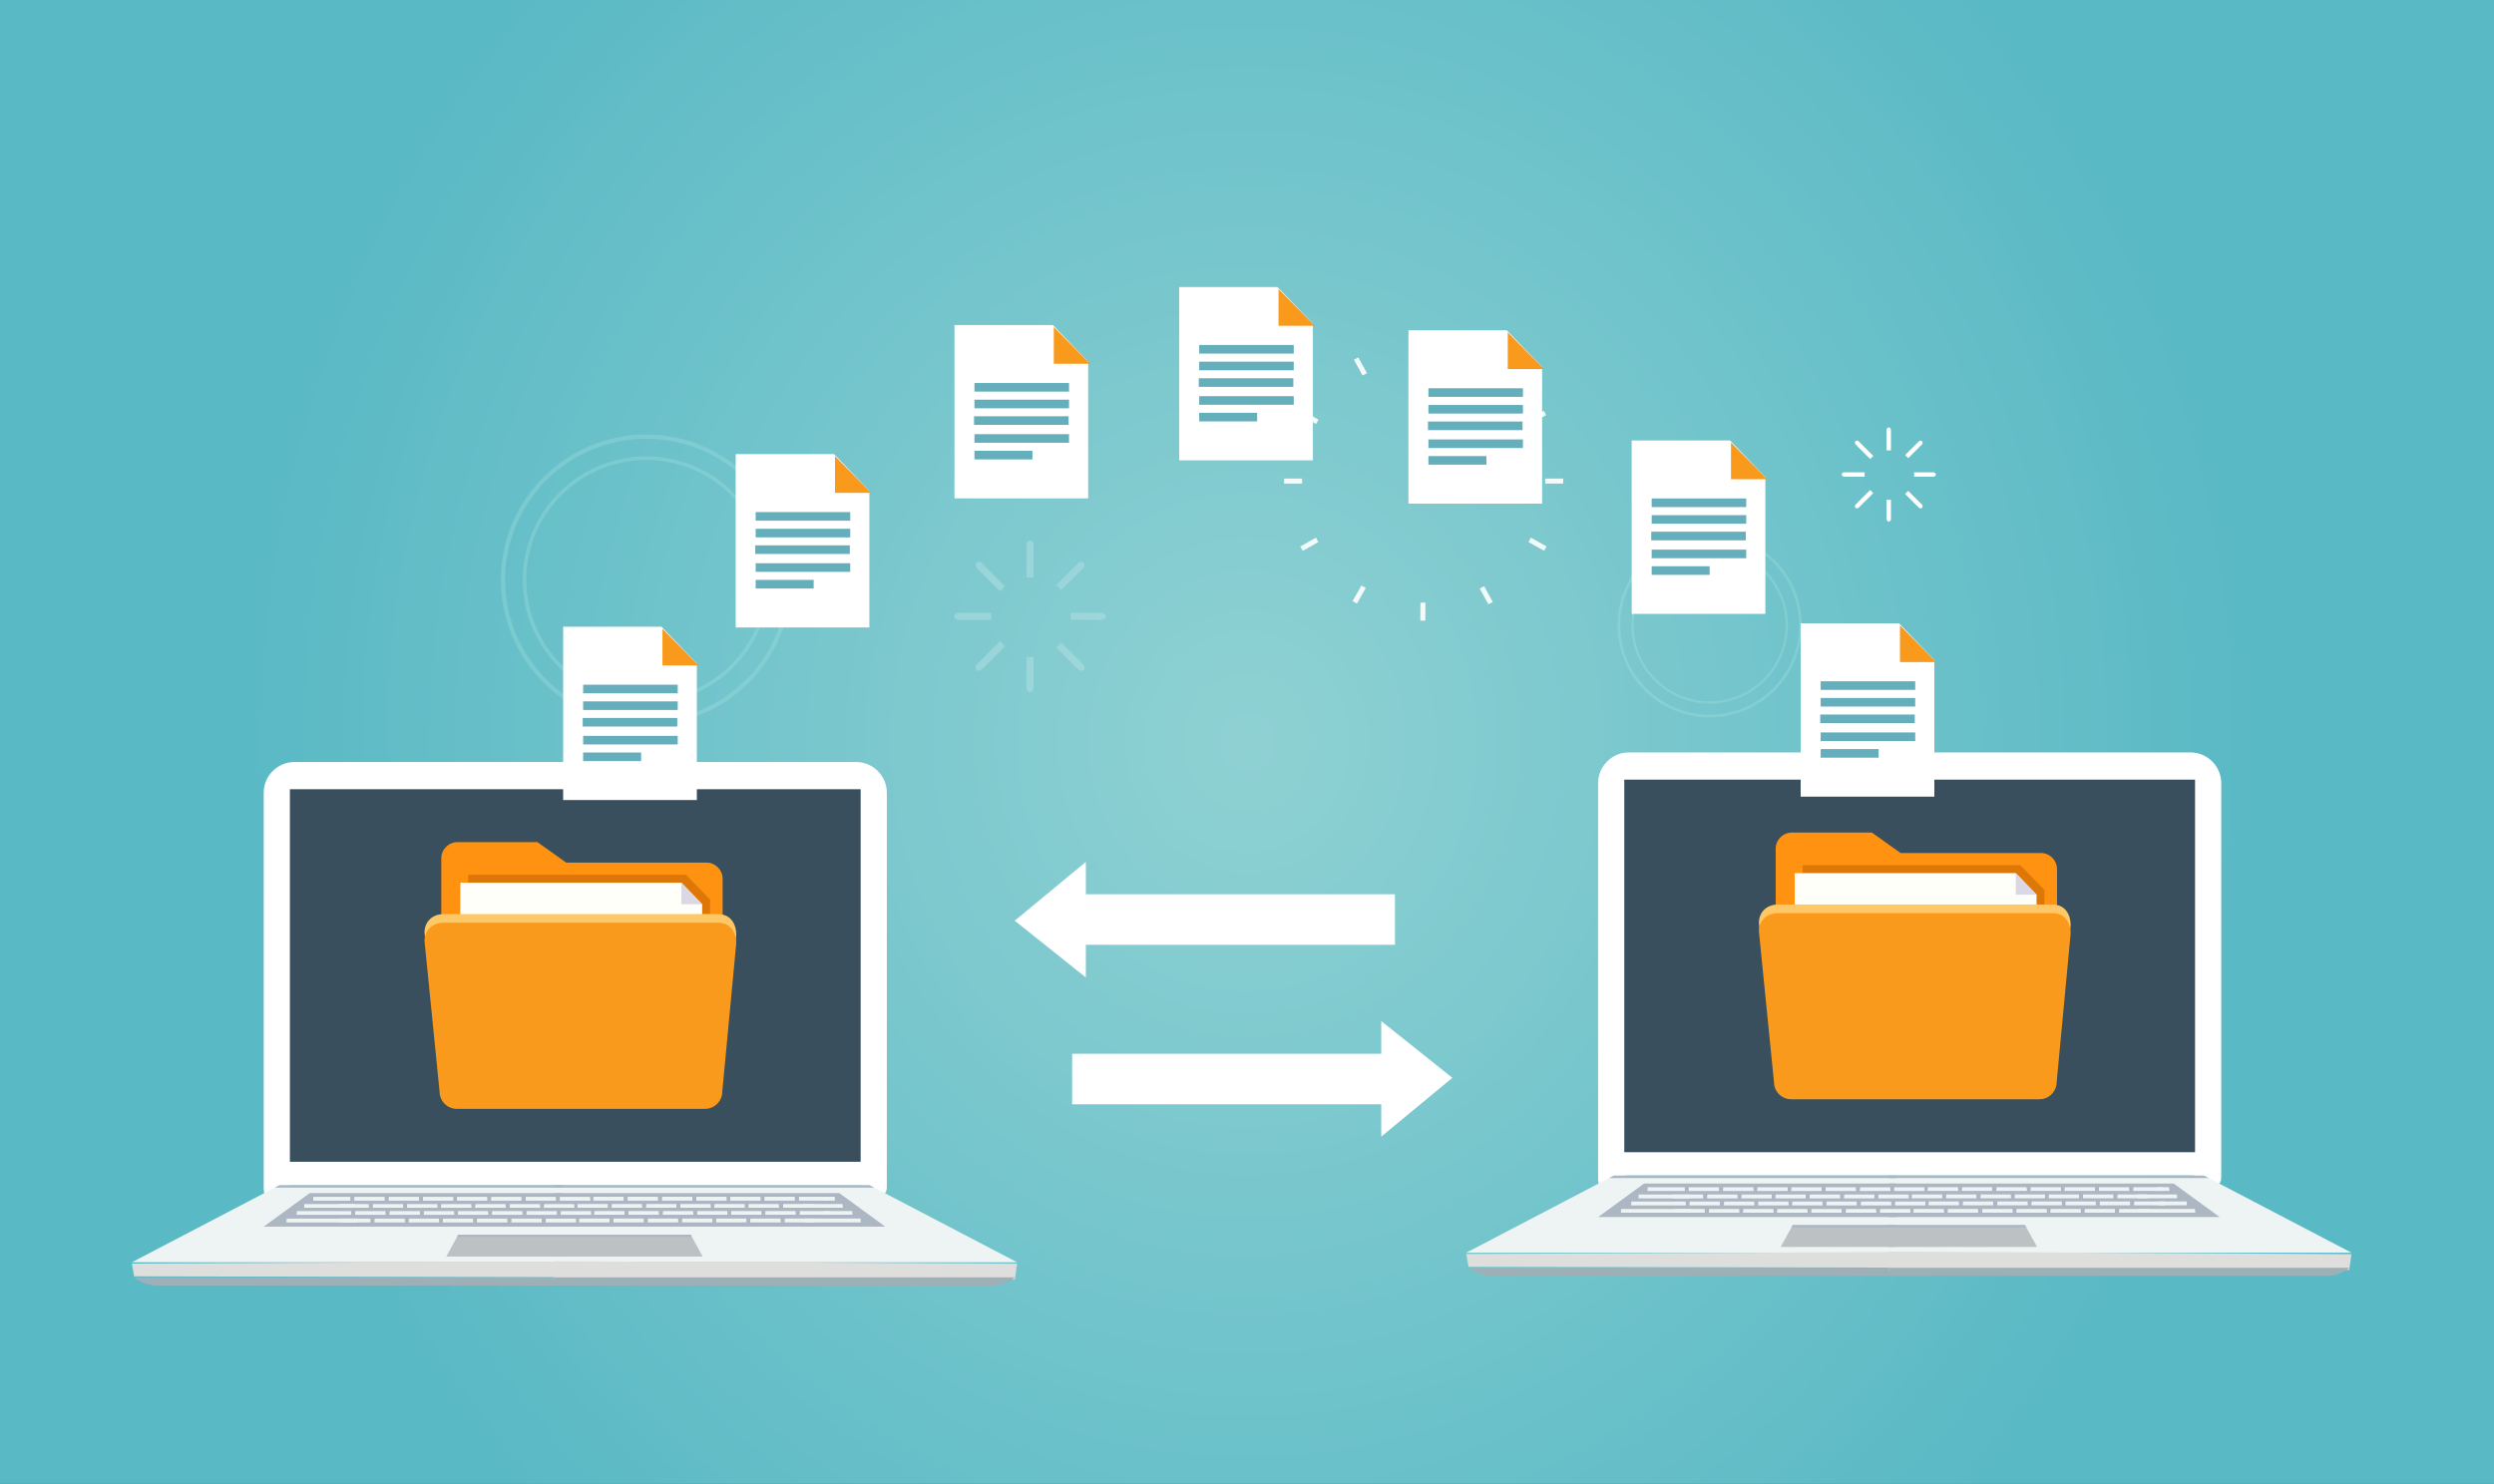 <?xml version="1.0" encoding="utf-8"?>
<!-- Generator: Adobe Illustrator 28.0.0, SVG Export Plug-In . SVG Version: 6.00 Build 0)  -->
<svg version="1.1" id="Calque_1" xmlns="http://www.w3.org/2000/svg" xmlns:xlink="http://www.w3.org/1999/xlink" x="0px" y="0px"
	 width="400px" height="238px" viewBox="0 0 400 238" style="enable-background:new 0 0 400 238;" xml:space="preserve">
<rect x="0" y="0" width="400" height="238" fill="#333333" stroke="none"/>
<radialGradient id="SVGID_1_" cx="200" cy="127.118" r="161.433" gradientTransform="matrix(1 0 0 1.081 0 -18.399)" gradientUnits="userSpaceOnUse">
	<stop  offset="0" style="stop-color:#8FD1D3"/>
	<stop  offset="1" style="stop-color:#59B9C5"/>
</radialGradient>
<rect style="fill:url(#SVGID_1_);" width="400" height="238"/>
<g style="opacity:0.3;">
	<path id="XMLID_2453_" style="fill:#A8E5E2;" d="M103.649,116.35c-12.858,0-23.318-10.46-23.318-23.318
		c0-12.857,10.46-23.318,23.318-23.318s23.318,10.46,23.318,23.318C126.966,105.89,116.506,116.35,103.649,116.35z M103.649,70.395
		c-12.482,0-22.637,10.155-22.637,22.637c0,12.482,10.155,22.637,22.637,22.637c12.482,0,22.637-10.155,22.637-22.637
		C126.286,80.55,116.131,70.395,103.649,70.395z"/>
	<path id="XMLID_2450_" style="fill:#A8E5E2;" d="M103.649,112.844c-10.924,0-19.812-8.887-19.812-19.812
		c0-10.924,8.887-19.812,19.812-19.812c10.924,0,19.812,8.887,19.812,19.812C123.46,103.956,114.573,112.844,103.649,112.844z
		 M103.649,73.799c-10.605,0-19.233,8.628-19.233,19.233c0,10.605,8.628,19.234,19.233,19.234s19.233-8.628,19.233-19.234
		C122.882,82.427,114.254,73.799,103.649,73.799z"/>
</g>
<g style="opacity:0.3;">
	<path id="XMLID_00000170966137163253623380000005541478051014222760_" style="fill:#A8E5E2;" d="M274.203,115.092
		c-8.147,0-14.776-6.628-14.776-14.776c0-8.147,6.628-14.776,14.776-14.776s14.776,6.628,14.776,14.776
		C288.979,108.464,282.351,115.092,274.203,115.092z M274.203,85.972c-7.91,0-14.345,6.435-14.345,14.345
		c0,7.91,6.435,14.345,14.345,14.345s14.345-6.435,14.345-14.345C288.548,92.407,282.113,85.972,274.203,85.972z"/>
	<path id="XMLID_00000126298099685095489580000009442232344109393080_" style="fill:#A8E5E2;" d="M274.203,112.871
		c-6.922,0-12.554-5.632-12.554-12.554c0-6.922,5.632-12.554,12.554-12.554s12.554,5.632,12.554,12.554
		C286.757,107.239,281.126,112.871,274.203,112.871z M274.203,88.129c-6.72,0-12.188,5.467-12.188,12.188
		c0,6.72,5.467,12.188,12.188,12.188c6.72,0,12.188-5.467,12.188-12.188C286.391,93.596,280.924,88.129,274.203,88.129z"/>
</g>
<g>
	<path id="XMLID_1247_" style="fill:#FFFFFF;" d="M137.307,190.102H47.222c-2.71,0-4.927,3.254-4.927,0.545v-63.471
		c0-2.71,2.217-4.927,4.927-4.927h90.086c2.71,0,4.927,2.217,4.927,4.927v63.167C142.234,193.052,140.017,190.102,137.307,190.102z"
		/>
	<rect id="XMLID_1246_" x="46.494" y="126.617" style="fill:#394F5D;" width="91.541" height="59.77"/>
	<polygon id="XMLID_1245_" style="fill:#EDF4F3;" points="95.365,190.131 44.826,190.131 21.156,202.505 95.365,202.505 	"/>
	<polygon id="XMLID_1244_" style="fill:#ACB7C3;" points="95.365,196.794 42.295,196.794 49.659,191.417 95.365,191.417 	"/>
	<polygon id="XMLID_1243_" style="fill:#ACB7C3;" points="44.044,190.541 95.365,190.541 95.365,190.131 44.826,190.131 	"/>
	<polygon id="XMLID_1242_" style="fill:#BCC1C4;" points="95.365,201.587 71.577,201.587 73.506,198.08 95.365,198.08 	"/>
	<polygon id="XMLID_1241_" style="fill:#ACB7C3;" points="73.313,198.431 95.365,198.431 95.365,198.08 73.506,198.08 	"/>
	<polygon id="XMLID_1240_" style="fill:#DEDEDC;" points="95.365,204.911 21.506,204.769 21.156,202.715 95.365,202.383 	"/>
	<path id="XMLID_1239_" style="fill:#9DB0B7;" d="M95.365,206.237c0,0-67.879,0-70.176,0s-3.682-1.304-3.682-1.304h73.859V206.237z"
		/>
	<polygon id="XMLID_1238_" style="fill:#EDF4F3;" points="90.141,190.131 139.452,190.131 163.123,202.505 90.141,202.505 	"/>
	<polygon id="XMLID_1237_" style="fill:#ACB7C3;" points="88.913,196.794 141.983,196.794 134.619,191.417 88.913,191.417 	"/>
	<polygon id="XMLID_1236_" style="fill:#ACB7C3;" points="140.234,190.541 88.913,190.541 88.913,190.131 139.452,190.131 	"/>
	<polygon id="XMLID_1235_" style="fill:#BCC1C4;" points="88.913,201.587 112.701,201.587 110.772,198.08 88.913,198.08 	"/>
	<polygon id="XMLID_1234_" style="fill:#ACB7C3;" points="110.965,198.431 88.913,198.431 88.913,198.08 110.772,198.08 	"/>
	<polygon id="XMLID_1233_" style="fill:#DEDEDC;" points="88.913,205.444 162.772,205.269 163.123,202.745 88.913,202.337 	"/>
	<path id="XMLID_1232_" style="fill:#9DB0B7;" d="M88.913,206.237c0,0,67.879,0,70.176,0c2.298,0,3.682-1.304,3.682-1.304H88.913
		V206.237z"/>
	<g id="XMLID_1179_">
		<g id="XMLID_1219_">
			<g id="XMLID_1229_">
				<rect id="XMLID_1231_" x="48.8" y="193.174" style="fill:#EDF4F3;" width="8.177" height="0.573"/>
				<rect id="XMLID_1230_" x="48.8" y="193.471" style="fill:#EDF4F3;" width="8.177" height="0.296"/>
			</g>
			<g id="XMLID_1226_">
				<rect id="XMLID_1228_" x="54.289" y="193.174" style="fill:#EDF4F3;" width="4.836" height="0.573"/>
				<rect id="XMLID_1227_" x="54.289" y="193.471" style="fill:#EDF4F3;" width="4.836" height="0.296"/>
			</g>
			<g id="XMLID_1223_">
				<rect id="XMLID_1225_" x="59.815" y="193.174" style="fill:#EDF4F3;" width="4.836" height="0.573"/>
				<rect id="XMLID_1224_" x="59.815" y="193.471" style="fill:#EDF4F3;" width="4.836" height="0.296"/>
			</g>
			<g id="XMLID_1220_">
				<rect id="XMLID_1222_" x="65.303" y="193.174" style="fill:#EDF4F3;" width="4.836" height="0.573"/>
				<rect id="XMLID_1221_" x="65.303" y="193.471" style="fill:#EDF4F3;" width="4.836" height="0.296"/>
			</g>
		</g>
		<g id="XMLID_1206_">
			<g id="XMLID_1216_">
				<rect id="XMLID_1218_" x="70.754" y="193.174" style="fill:#EDF4F3;" width="4.836" height="0.573"/>
				<rect id="XMLID_1217_" x="70.754" y="193.471" style="fill:#EDF4F3;" width="4.836" height="0.296"/>
			</g>
			<g id="XMLID_1213_">
				<rect id="XMLID_1215_" x="76.242" y="193.174" style="fill:#EDF4F3;" width="4.836" height="0.573"/>
				<rect id="XMLID_1214_" x="76.242" y="193.471" style="fill:#EDF4F3;" width="4.836" height="0.296"/>
			</g>
			<g id="XMLID_1210_">
				<rect id="XMLID_1212_" x="81.768" y="193.174" style="fill:#EDF4F3;" width="4.836" height="0.573"/>
				<rect id="XMLID_1211_" x="81.768" y="193.471" style="fill:#EDF4F3;" width="4.836" height="0.296"/>
			</g>
			<g id="XMLID_1207_">
				<rect id="XMLID_1209_" x="87.257" y="193.174" style="fill:#EDF4F3;" width="4.836" height="0.573"/>
				<rect id="XMLID_1208_" x="87.257" y="193.471" style="fill:#EDF4F3;" width="4.836" height="0.296"/>
			</g>
		</g>
		<g id="XMLID_1193_">
			<g id="XMLID_1203_">
				<rect id="XMLID_1205_" x="92.634" y="193.164" style="fill:#EDF4F3;" width="4.836" height="0.573"/>
				<rect id="XMLID_1204_" x="92.634" y="193.461" style="fill:#EDF4F3;" width="4.836" height="0.296"/>
			</g>
			<g id="XMLID_1200_">
				<rect id="XMLID_1202_" x="98.122" y="193.164" style="fill:#EDF4F3;" width="4.836" height="0.573"/>
				<rect id="XMLID_1201_" x="98.122" y="193.461" style="fill:#EDF4F3;" width="4.836" height="0.296"/>
			</g>
			<g id="XMLID_1197_">
				<rect id="XMLID_1199_" x="103.649" y="193.164" style="fill:#EDF4F3;" width="4.836" height="0.573"/>
				<rect id="XMLID_1198_" x="103.649" y="193.461" style="fill:#EDF4F3;" width="4.836" height="0.296"/>
			</g>
			<g id="XMLID_1194_">
				<rect id="XMLID_1196_" x="109.137" y="193.164" style="fill:#EDF4F3;" width="4.836" height="0.573"/>
				<rect id="XMLID_1195_" x="109.137" y="193.461" style="fill:#EDF4F3;" width="4.836" height="0.296"/>
			</g>
		</g>
		<g id="XMLID_1180_">
			<g id="XMLID_1190_">
				<rect id="XMLID_1192_" x="114.587" y="193.164" style="fill:#EDF4F3;" width="4.836" height="0.573"/>
				<rect id="XMLID_1191_" x="114.587" y="193.461" style="fill:#EDF4F3;" width="4.836" height="0.296"/>
			</g>
			<g id="XMLID_1187_">
				<rect id="XMLID_1189_" x="120.076" y="193.164" style="fill:#EDF4F3;" width="4.836" height="0.573"/>
				<rect id="XMLID_1188_" x="120.076" y="193.461" style="fill:#EDF4F3;" width="4.836" height="0.296"/>
			</g>
			<g id="XMLID_1184_">
				<rect id="XMLID_1186_" x="125.602" y="193.164" style="fill:#EDF4F3;" width="4.836" height="0.573"/>
				<rect id="XMLID_1185_" x="125.602" y="193.461" style="fill:#EDF4F3;" width="4.836" height="0.296"/>
			</g>
			<g id="XMLID_1181_">
				<rect id="XMLID_1183_" x="128.832" y="193.164" style="fill:#EDF4F3;" width="6.305" height="0.573"/>
				<rect id="XMLID_1182_" x="128.832" y="193.461" style="fill:#EDF4F3;" width="6.305" height="0.296"/>
			</g>
		</g>
	</g>
	<g id="XMLID_473_">
		<g id="XMLID_1166_">
			<g id="XMLID_1176_">
				<rect id="XMLID_1178_" x="47.614" y="194.301" style="fill:#EDF4F3;" width="8.711" height="0.573"/>
				<rect id="XMLID_1177_" x="47.614" y="194.597" style="fill:#EDF4F3;" width="8.711" height="0.296"/>
			</g>
			<g id="XMLID_1173_">
				<rect id="XMLID_1175_" x="56.977" y="194.301" style="fill:#EDF4F3;" width="4.836" height="0.573"/>
				<rect id="XMLID_1174_" x="56.977" y="194.597" style="fill:#EDF4F3;" width="4.836" height="0.296"/>
			</g>
			<g id="XMLID_1170_">
				<rect id="XMLID_1172_" x="62.504" y="194.301" style="fill:#EDF4F3;" width="4.836" height="0.573"/>
				<rect id="XMLID_1171_" x="62.504" y="194.597" style="fill:#EDF4F3;" width="4.836" height="0.296"/>
			</g>
			<g id="XMLID_1167_">
				<rect id="XMLID_1169_" x="67.992" y="194.301" style="fill:#EDF4F3;" width="4.836" height="0.573"/>
				<rect id="XMLID_1168_" x="67.992" y="194.597" style="fill:#EDF4F3;" width="4.836" height="0.296"/>
			</g>
		</g>
		<g id="XMLID_1153_">
			<g id="XMLID_1163_">
				<rect id="XMLID_1165_" x="73.442" y="194.301" style="fill:#EDF4F3;" width="4.836" height="0.573"/>
				<rect id="XMLID_1164_" x="73.442" y="194.597" style="fill:#EDF4F3;" width="4.836" height="0.296"/>
			</g>
			<g id="XMLID_1160_">
				<rect id="XMLID_1162_" x="78.931" y="194.301" style="fill:#EDF4F3;" width="4.836" height="0.573"/>
				<rect id="XMLID_1161_" x="78.931" y="194.597" style="fill:#EDF4F3;" width="4.836" height="0.296"/>
			</g>
			<g id="XMLID_1157_">
				<rect id="XMLID_1159_" x="84.457" y="194.301" style="fill:#EDF4F3;" width="4.836" height="0.573"/>
				<rect id="XMLID_1158_" x="84.457" y="194.597" style="fill:#EDF4F3;" width="4.836" height="0.296"/>
			</g>
			<g id="XMLID_1154_">
				<rect id="XMLID_1156_" x="89.945" y="194.301" style="fill:#EDF4F3;" width="4.836" height="0.573"/>
				<rect id="XMLID_1155_" x="89.945" y="194.597" style="fill:#EDF4F3;" width="4.836" height="0.296"/>
			</g>
		</g>
		<g id="XMLID_487_">
			<g id="XMLID_157_">
				<rect id="XMLID_159_" x="95.323" y="194.291" style="fill:#EDF4F3;" width="4.836" height="0.573"/>
				<rect id="XMLID_158_" x="95.323" y="194.587" style="fill:#EDF4F3;" width="4.836" height="0.296"/>
			</g>
			<g id="XMLID_498_">
				<rect id="XMLID_156_" x="100.811" y="194.291" style="fill:#EDF4F3;" width="4.836" height="0.573"/>
				<rect id="XMLID_501_" x="100.811" y="194.587" style="fill:#EDF4F3;" width="4.836" height="0.296"/>
			</g>
			<g id="XMLID_491_">
				<rect id="XMLID_495_" x="106.337" y="194.291" style="fill:#EDF4F3;" width="4.836" height="0.573"/>
				<rect id="XMLID_492_" x="106.337" y="194.587" style="fill:#EDF4F3;" width="4.836" height="0.296"/>
			</g>
			<g id="XMLID_488_">
				<rect id="XMLID_490_" x="111.826" y="194.291" style="fill:#EDF4F3;" width="4.836" height="0.573"/>
				<rect id="XMLID_489_" x="111.826" y="194.587" style="fill:#EDF4F3;" width="4.836" height="0.296"/>
			</g>
		</g>
		<g id="XMLID_474_">
			<g id="XMLID_484_">
				<rect id="XMLID_486_" x="117.276" y="194.291" style="fill:#EDF4F3;" width="4.836" height="0.573"/>
				<rect id="XMLID_485_" x="117.276" y="194.587" style="fill:#EDF4F3;" width="4.836" height="0.296"/>
			</g>
			<g id="XMLID_481_">
				<rect id="XMLID_483_" x="122.764" y="194.291" style="fill:#EDF4F3;" width="4.836" height="0.573"/>
				<rect id="XMLID_482_" x="122.764" y="194.587" style="fill:#EDF4F3;" width="4.836" height="0.296"/>
			</g>
			<g id="XMLID_478_">
				<rect id="XMLID_480_" x="128.291" y="194.291" style="fill:#EDF4F3;" width="4.836" height="0.573"/>
				<rect id="XMLID_479_" x="128.291" y="194.587" style="fill:#EDF4F3;" width="4.836" height="0.296"/>
			</g>
			<g id="XMLID_475_">
				<rect id="XMLID_477_" x="132.128" y="194.291" style="fill:#EDF4F3;" width="4.558" height="0.573"/>
				<rect id="XMLID_476_" x="132.128" y="194.587" style="fill:#EDF4F3;" width="4.558" height="0.296"/>
			</g>
		</g>
	</g>
	<g id="XMLID_381_">
		<g id="XMLID_458_">
			<g id="XMLID_470_">
				<rect id="XMLID_472_" x="45.975" y="195.501" style="fill:#EDF4F3;" width="11.274" height="0.573"/>
				<rect id="XMLID_471_" x="45.975" y="195.797" style="fill:#EDF4F3;" width="11.274" height="0.296"/>
			</g>
			<g id="XMLID_466_">
				<rect id="XMLID_469_" x="54.561" y="195.501" style="fill:#EDF4F3;" width="4.836" height="0.573"/>
				<rect id="XMLID_468_" x="54.561" y="195.797" style="fill:#EDF4F3;" width="4.836" height="0.296"/>
			</g>
			<g id="XMLID_462_">
				<rect id="XMLID_465_" x="60.087" y="195.501" style="fill:#EDF4F3;" width="4.836" height="0.573"/>
				<rect id="XMLID_463_" x="60.087" y="195.797" style="fill:#EDF4F3;" width="4.836" height="0.296"/>
			</g>
			<g id="XMLID_459_">
				<rect id="XMLID_461_" x="65.575" y="195.501" style="fill:#EDF4F3;" width="4.836" height="0.573"/>
				<rect id="XMLID_460_" x="65.575" y="195.797" style="fill:#EDF4F3;" width="4.836" height="0.296"/>
			</g>
		</g>
		<g id="XMLID_408_">
			<g id="XMLID_455_">
				<rect id="XMLID_457_" x="71.026" y="195.501" style="fill:#EDF4F3;" width="4.836" height="0.573"/>
				<rect id="XMLID_456_" x="71.026" y="195.797" style="fill:#EDF4F3;" width="4.836" height="0.296"/>
			</g>
			<g id="XMLID_154_">
				<rect id="XMLID_454_" x="76.514" y="195.501" style="fill:#EDF4F3;" width="4.836" height="0.573"/>
				<rect id="XMLID_155_" x="76.514" y="195.797" style="fill:#EDF4F3;" width="4.836" height="0.296"/>
			</g>
			<g id="XMLID_412_">
				<rect id="XMLID_153_" x="82.04" y="195.501" style="fill:#EDF4F3;" width="4.836" height="0.573"/>
				<rect id="XMLID_152_" x="82.04" y="195.797" style="fill:#EDF4F3;" width="4.836" height="0.296"/>
			</g>
			<g id="XMLID_151_">
				<rect id="XMLID_411_" x="87.529" y="195.501" style="fill:#EDF4F3;" width="4.836" height="0.573"/>
				<rect id="XMLID_410_" x="87.529" y="195.797" style="fill:#EDF4F3;" width="4.836" height="0.296"/>
			</g>
		</g>
		<g id="XMLID_143_">
			<g id="XMLID_405_">
				<rect id="XMLID_407_" x="92.906" y="195.491" style="fill:#EDF4F3;" width="4.836" height="0.573"/>
				<rect id="XMLID_406_" x="92.906" y="195.787" style="fill:#EDF4F3;" width="4.836" height="0.296"/>
			</g>
			<g id="XMLID_149_">
				<rect id="XMLID_404_" x="98.394" y="195.491" style="fill:#EDF4F3;" width="4.836" height="0.573"/>
				<rect id="XMLID_150_" x="98.394" y="195.787" style="fill:#EDF4F3;" width="4.836" height="0.296"/>
			</g>
			<g id="XMLID_146_">
				<rect id="XMLID_148_" x="103.921" y="195.491" style="fill:#EDF4F3;" width="4.836" height="0.573"/>
				<rect id="XMLID_147_" x="103.921" y="195.787" style="fill:#EDF4F3;" width="4.836" height="0.296"/>
			</g>
			<g id="XMLID_144_">
				<rect id="XMLID_398_" x="109.409" y="195.491" style="fill:#EDF4F3;" width="4.836" height="0.573"/>
				<rect id="XMLID_145_" x="109.409" y="195.787" style="fill:#EDF4F3;" width="4.836" height="0.296"/>
			</g>
		</g>
		<g id="XMLID_382_">
			<g id="XMLID_139_">
				<rect id="XMLID_142_" x="114.859" y="195.491" style="fill:#EDF4F3;" width="4.836" height="0.573"/>
				<rect id="XMLID_141_" x="114.859" y="195.787" style="fill:#EDF4F3;" width="4.836" height="0.296"/>
			</g>
			<g id="XMLID_137_">
				<rect id="XMLID_391_" x="120.348" y="195.491" style="fill:#EDF4F3;" width="4.836" height="0.573"/>
				<rect id="XMLID_138_" x="120.348" y="195.787" style="fill:#EDF4F3;" width="4.836" height="0.296"/>
			</g>
			<g id="XMLID_134_">
				<rect id="XMLID_136_" x="125.874" y="195.491" style="fill:#EDF4F3;" width="4.836" height="0.573"/>
				<rect id="XMLID_135_" x="125.874" y="195.787" style="fill:#EDF4F3;" width="4.836" height="0.296"/>
			</g>
			<g id="XMLID_383_">
				<rect id="XMLID_133_" x="129.103" y="195.491" style="fill:#EDF4F3;" width="8.932" height="0.573"/>
				<rect id="XMLID_132_" x="129.103" y="195.787" style="fill:#EDF4F3;" width="8.932" height="0.296"/>
			</g>
		</g>
	</g>
	<g id="XMLID_95_">
		<g id="XMLID_121_">
			<g id="XMLID_52_">
				<rect id="XMLID_131_" x="50.245" y="192.013" style="fill:#EDF4F3;" width="5.937" height="0.573"/>
				<rect id="XMLID_53_" x="50.245" y="192.309" style="fill:#EDF4F3;" width="5.937" height="0.296"/>
			</g>
			<g id="XMLID_126_">
				<rect id="XMLID_51_" x="56.834" y="192.013" style="fill:#EDF4F3;" width="4.836" height="0.573"/>
				<rect id="XMLID_50_" x="56.834" y="192.309" style="fill:#EDF4F3;" width="4.836" height="0.296"/>
			</g>
			<g id="XMLID_366_">
				<rect id="XMLID_125_" x="62.36" y="192.013" style="fill:#EDF4F3;" width="4.836" height="0.573"/>
				<rect id="XMLID_124_" x="62.36" y="192.309" style="fill:#EDF4F3;" width="4.836" height="0.296"/>
			</g>
			<g id="XMLID_363_">
				<rect id="XMLID_123_" x="67.849" y="192.013" style="fill:#EDF4F3;" width="4.836" height="0.573"/>
				<rect id="XMLID_122_" x="67.849" y="192.309" style="fill:#EDF4F3;" width="4.836" height="0.296"/>
			</g>
		</g>
		<g id="XMLID_112_">
			<g id="XMLID_118_">
				<rect id="XMLID_120_" x="73.299" y="192.013" style="fill:#EDF4F3;" width="4.836" height="0.573"/>
				<rect id="XMLID_119_" x="73.299" y="192.309" style="fill:#EDF4F3;" width="4.836" height="0.296"/>
			</g>
			<g id="XMLID_354_">
				<rect id="XMLID_358_" x="78.788" y="192.013" style="fill:#EDF4F3;" width="4.836" height="0.573"/>
				<rect id="XMLID_117_" x="78.788" y="192.309" style="fill:#EDF4F3;" width="4.836" height="0.296"/>
			</g>
			<g id="XMLID_350_">
				<rect id="XMLID_353_" x="84.314" y="192.013" style="fill:#EDF4F3;" width="4.836" height="0.573"/>
				<rect id="XMLID_116_" x="84.314" y="192.309" style="fill:#EDF4F3;" width="4.836" height="0.296"/>
			</g>
			<g id="XMLID_113_">
				<rect id="XMLID_115_" x="89.802" y="192.013" style="fill:#EDF4F3;" width="4.836" height="0.573"/>
				<rect id="XMLID_114_" x="89.802" y="192.309" style="fill:#EDF4F3;" width="4.836" height="0.296"/>
			</g>
		</g>
		<g id="XMLID_49_">
			<g id="XMLID_340_">
				<rect id="XMLID_111_" x="95.179" y="192.003" style="fill:#EDF4F3;" width="4.836" height="0.573"/>
				<rect id="XMLID_110_" x="95.179" y="192.299" style="fill:#EDF4F3;" width="4.836" height="0.296"/>
			</g>
			<g id="XMLID_107_">
				<rect id="XMLID_109_" x="100.668" y="192.003" style="fill:#EDF4F3;" width="4.836" height="0.573"/>
				<rect id="XMLID_108_" x="100.668" y="192.299" style="fill:#EDF4F3;" width="4.836" height="0.296"/>
			</g>
			<g id="XMLID_333_">
				<rect id="XMLID_106_" x="106.194" y="192.003" style="fill:#EDF4F3;" width="4.836" height="0.573"/>
				<rect id="XMLID_334_" x="106.194" y="192.299" style="fill:#EDF4F3;" width="4.836" height="0.296"/>
			</g>
			<g id="XMLID_317_">
				<rect id="XMLID_325_" x="111.682" y="192.003" style="fill:#EDF4F3;" width="4.836" height="0.573"/>
				<rect id="XMLID_318_" x="111.682" y="192.299" style="fill:#EDF4F3;" width="4.836" height="0.296"/>
			</g>
		</g>
		<g id="XMLID_96_">
			<g id="XMLID_103_">
				<rect id="XMLID_105_" x="117.133" y="192.003" style="fill:#EDF4F3;" width="4.836" height="0.573"/>
				<rect id="XMLID_104_" x="117.133" y="192.299" style="fill:#EDF4F3;" width="4.836" height="0.296"/>
			</g>
			<g id="XMLID_140_">
				<rect id="XMLID_257_" x="122.621" y="192.003" style="fill:#EDF4F3;" width="4.836" height="0.573"/>
				<rect id="XMLID_163_" x="122.621" y="192.299" style="fill:#EDF4F3;" width="4.836" height="0.296"/>
			</g>
			<g id="XMLID_100_">
				<rect id="XMLID_102_" x="128.148" y="192.003" style="fill:#EDF4F3;" width="4.836" height="0.573"/>
				<rect id="XMLID_101_" x="128.148" y="192.299" style="fill:#EDF4F3;" width="4.836" height="0.296"/>
			</g>
			<g id="XMLID_97_">
				<rect id="XMLID_99_" x="131.985" y="192.003" style="fill:#EDF4F3;" width="1.895" height="0.573"/>
				<rect id="XMLID_98_" x="131.985" y="192.299" style="fill:#EDF4F3;" width="1.895" height="0.296"/>
			</g>
		</g>
	</g>
	<g>
		<path style="fill:#FF9210;" d="M113.309,161.582H73.366c-1.424,0-2.59-1.165-2.59-2.59v-21.295c0-1.424,1.165-2.59,2.59-2.59
			h12.837l4.604,3.28h22.502c1.424,0,2.59,1.165,2.59,2.59v18.015C115.898,160.416,114.733,161.582,113.309,161.582z"/>
		<polygon style="opacity:0.5;fill:#BA5D00;" points="113.883,146.676 75.094,146.676 75.094,140.346 110.027,140.346 
			113.883,144.317 		"/>
		<polygon style="fill:#FEFFF9;" points="112.616,146.907 73.828,146.907 73.828,141.612 109.279,141.612 112.616,145.065 		"/>
		<polygon style="fill:#DBD7E5;" points="112.616,145.065 109.279,145.065 109.279,141.612 		"/>
		<path style="fill:#FFC866;" d="M113.078,176.516H73.264c-1.519,0-2.762-1.243-2.762-2.762l-2.417-24.171
			c0-1.519,1.055-2.935,3.108-2.935h43.958c2.158,0,2.935,1.761,2.935,3.28l-2.244,23.825
			C115.841,175.273,114.598,176.516,113.078,176.516z"/>
		<path style="fill:#F99A1C;" d="M113.078,177.897H73.264c-1.519,0-2.762-1.243-2.762-2.762l-2.417-24.171
			c0-1.519,1.055-2.935,3.108-2.935h43.958c2.158,0,2.935,1.761,2.935,3.28l-2.244,23.825
			C115.841,176.654,114.598,177.897,113.078,177.897z"/>
	</g>
</g>
<g>
	<polygon style="fill:#FFFFFF;" points="111.763,128.357 90.322,128.357 90.322,100.547 106.096,100.547 111.763,106.436 	"/>
	<polygon style="fill:#F99A1C;" points="112.069,106.763 106.249,106.763 106.249,100.873 	"/>
	<rect x="93.527" y="120.723" style="fill:#65AFBC;" width="9.301" height="1.381"/>
	<rect x="93.527" y="118.054" style="fill:#65AFBC;" width="15.167" height="1.381"/>
	<rect x="93.458" y="115.181" style="fill:#65AFBC;" width="15.167" height="1.381"/>
	<rect x="93.527" y="112.522" style="fill:#65AFBC;" width="15.167" height="1.381"/>
	<rect x="93.527" y="109.846" style="fill:#65AFBC;" width="15.167" height="1.381"/>
</g>
<g>
	<path id="XMLID_395_" style="fill:#FFFFFF;" d="M351.324,188.565h-90.086c-2.71,0-4.927,3.254-4.927,0.545v-63.471
		c0-2.71,2.217-4.927,4.927-4.927h90.086c2.71,0,4.927,2.217,4.927,4.927v63.167C356.251,191.515,354.034,188.565,351.324,188.565z"
		/>
	<rect id="XMLID_394_" x="260.511" y="125.08" style="fill:#394F5D;" width="91.541" height="59.77"/>
	<polygon id="XMLID_393_" style="fill:#EDF4F3;" points="309.382,188.594 258.843,188.594 235.172,200.968 309.382,200.968 	"/>
	<polygon id="XMLID_392_" style="fill:#ACB7C3;" points="309.382,195.257 256.312,195.257 263.676,189.88 309.382,189.88 	"/>
	<polygon id="XMLID_390_" style="fill:#ACB7C3;" points="258.061,189.003 309.382,189.003 309.382,188.594 258.843,188.594 	"/>
	<polygon id="XMLID_389_" style="fill:#BCC1C4;" points="309.382,200.05 285.594,200.05 287.523,196.543 309.382,196.543 	"/>
	<polygon id="XMLID_388_" style="fill:#ACB7C3;" points="287.33,196.894 309.382,196.894 309.382,196.543 287.523,196.543 	"/>
	<polygon id="XMLID_387_" style="fill:#DEDEDC;" points="309.382,203.374 235.523,203.232 235.172,201.178 309.382,200.846 	"/>
	<path id="XMLID_386_" style="fill:#9DB0B7;" d="M309.382,204.7c0,0-67.879,0-70.176,0s-3.682-1.304-3.682-1.304h73.859V204.7z"/>
	<polygon id="XMLID_385_" style="fill:#EDF4F3;" points="304.158,188.594 353.469,188.594 377.139,200.968 304.158,200.968 	"/>
	<polygon id="XMLID_384_" style="fill:#ACB7C3;" points="302.93,195.257 356,195.257 348.636,189.88 302.93,189.88 	"/>
	<polygon id="XMLID_380_" style="fill:#ACB7C3;" points="354.251,189.003 302.93,189.003 302.93,188.594 353.469,188.594 	"/>
	<polygon id="XMLID_379_" style="fill:#BCC1C4;" points="302.93,200.05 326.718,200.05 324.789,196.543 302.93,196.543 	"/>
	<polygon id="XMLID_378_" style="fill:#ACB7C3;" points="324.982,196.894 302.93,196.894 302.93,196.543 324.789,196.543 	"/>
	<polygon id="XMLID_377_" style="fill:#DEDEDC;" points="302.93,203.907 376.789,203.732 377.139,201.207 302.93,200.8 	"/>
	<path id="XMLID_376_" style="fill:#9DB0B7;" d="M302.93,204.7c0,0,67.879,0,70.176,0c2.298,0,3.682-1.304,3.682-1.304H302.93V204.7
		z"/>
	<g id="XMLID_310_">
		<g id="XMLID_361_">
			<g id="XMLID_373_">
				<rect id="XMLID_375_" x="262.817" y="191.637" style="fill:#EDF4F3;" width="8.177" height="0.573"/>
				<rect id="XMLID_374_" x="262.817" y="191.934" style="fill:#EDF4F3;" width="8.177" height="0.296"/>
			</g>
			<g id="XMLID_370_">
				<rect id="XMLID_372_" x="268.306" y="191.637" style="fill:#EDF4F3;" width="4.836" height="0.573"/>
				<rect id="XMLID_371_" x="268.306" y="191.934" style="fill:#EDF4F3;" width="4.836" height="0.296"/>
			</g>
			<g id="XMLID_367_">
				<rect id="XMLID_369_" x="273.832" y="191.637" style="fill:#EDF4F3;" width="4.836" height="0.573"/>
				<rect id="XMLID_368_" x="273.832" y="191.934" style="fill:#EDF4F3;" width="4.836" height="0.296"/>
			</g>
			<g id="XMLID_362_">
				<rect id="XMLID_365_" x="279.32" y="191.637" style="fill:#EDF4F3;" width="4.836" height="0.573"/>
				<rect id="XMLID_364_" x="279.32" y="191.934" style="fill:#EDF4F3;" width="4.836" height="0.296"/>
			</g>
		</g>
		<g id="XMLID_344_">
			<g id="XMLID_357_">
				<rect id="XMLID_360_" x="284.771" y="191.637" style="fill:#EDF4F3;" width="4.836" height="0.573"/>
				<rect id="XMLID_359_" x="284.771" y="191.934" style="fill:#EDF4F3;" width="4.836" height="0.296"/>
			</g>
			<g id="XMLID_352_">
				<rect id="XMLID_356_" x="290.259" y="191.637" style="fill:#EDF4F3;" width="4.836" height="0.573"/>
				<rect id="XMLID_355_" x="290.259" y="191.934" style="fill:#EDF4F3;" width="4.836" height="0.296"/>
			</g>
			<g id="XMLID_348_">
				<rect id="XMLID_351_" x="295.785" y="191.637" style="fill:#EDF4F3;" width="4.836" height="0.573"/>
				<rect id="XMLID_349_" x="295.785" y="191.934" style="fill:#EDF4F3;" width="4.836" height="0.296"/>
			</g>
			<g id="XMLID_345_">
				<rect id="XMLID_347_" x="301.274" y="191.637" style="fill:#EDF4F3;" width="4.836" height="0.573"/>
				<rect id="XMLID_346_" x="301.274" y="191.934" style="fill:#EDF4F3;" width="4.836" height="0.296"/>
			</g>
		</g>
		<g id="XMLID_328_">
			<g id="XMLID_341_">
				<rect id="XMLID_343_" x="306.651" y="191.627" style="fill:#EDF4F3;" width="4.836" height="0.573"/>
				<rect id="XMLID_342_" x="306.651" y="191.924" style="fill:#EDF4F3;" width="4.836" height="0.296"/>
			</g>
			<g id="XMLID_337_">
				<rect id="XMLID_339_" x="312.139" y="191.627" style="fill:#EDF4F3;" width="4.836" height="0.573"/>
				<rect id="XMLID_338_" x="312.139" y="191.924" style="fill:#EDF4F3;" width="4.836" height="0.296"/>
			</g>
			<g id="XMLID_332_">
				<rect id="XMLID_336_" x="317.666" y="191.627" style="fill:#EDF4F3;" width="4.836" height="0.573"/>
				<rect id="XMLID_335_" x="317.666" y="191.924" style="fill:#EDF4F3;" width="4.836" height="0.296"/>
			</g>
			<g id="XMLID_329_">
				<rect id="XMLID_331_" x="323.154" y="191.627" style="fill:#EDF4F3;" width="4.836" height="0.573"/>
				<rect id="XMLID_330_" x="323.154" y="191.924" style="fill:#EDF4F3;" width="4.836" height="0.296"/>
			</g>
		</g>
		<g id="XMLID_311_">
			<g id="XMLID_324_">
				<rect id="XMLID_327_" x="328.604" y="191.627" style="fill:#EDF4F3;" width="4.836" height="0.573"/>
				<rect id="XMLID_326_" x="328.604" y="191.924" style="fill:#EDF4F3;" width="4.836" height="0.296"/>
			</g>
			<g id="XMLID_321_">
				<rect id="XMLID_323_" x="334.093" y="191.627" style="fill:#EDF4F3;" width="4.836" height="0.573"/>
				<rect id="XMLID_322_" x="334.093" y="191.924" style="fill:#EDF4F3;" width="4.836" height="0.296"/>
			</g>
			<g id="XMLID_315_">
				<rect id="XMLID_320_" x="339.619" y="191.627" style="fill:#EDF4F3;" width="4.836" height="0.573"/>
				<rect id="XMLID_319_" x="339.619" y="191.924" style="fill:#EDF4F3;" width="4.836" height="0.296"/>
			</g>
			<g id="XMLID_312_">
				<rect id="XMLID_314_" x="342.848" y="191.627" style="fill:#EDF4F3;" width="6.305" height="0.573"/>
				<rect id="XMLID_313_" x="342.848" y="191.924" style="fill:#EDF4F3;" width="6.305" height="0.296"/>
			</g>
		</g>
	</g>
	<g id="XMLID_255_">
		<g id="XMLID_296_">
			<g id="XMLID_306_">
				<rect id="XMLID_308_" x="261.631" y="192.764" style="fill:#EDF4F3;" width="8.712" height="0.573"/>
				<rect id="XMLID_307_" x="261.631" y="193.06" style="fill:#EDF4F3;" width="8.712" height="0.296"/>
			</g>
			<g id="XMLID_303_">
				<rect id="XMLID_305_" x="270.994" y="192.764" style="fill:#EDF4F3;" width="4.836" height="0.573"/>
				<rect id="XMLID_304_" x="270.994" y="193.06" style="fill:#EDF4F3;" width="4.836" height="0.296"/>
			</g>
			<g id="XMLID_300_">
				<rect id="XMLID_302_" x="276.52" y="192.764" style="fill:#EDF4F3;" width="4.836" height="0.573"/>
				<rect id="XMLID_301_" x="276.52" y="193.06" style="fill:#EDF4F3;" width="4.836" height="0.296"/>
			</g>
			<g id="XMLID_297_">
				<rect id="XMLID_299_" x="282.009" y="192.764" style="fill:#EDF4F3;" width="4.836" height="0.573"/>
				<rect id="XMLID_298_" x="282.009" y="193.06" style="fill:#EDF4F3;" width="4.836" height="0.296"/>
			</g>
		</g>
		<g id="XMLID_283_">
			<g id="XMLID_293_">
				<rect id="XMLID_295_" x="287.459" y="192.764" style="fill:#EDF4F3;" width="4.836" height="0.573"/>
				<rect id="XMLID_294_" x="287.459" y="193.06" style="fill:#EDF4F3;" width="4.836" height="0.296"/>
			</g>
			<g id="XMLID_290_">
				<rect id="XMLID_292_" x="292.948" y="192.764" style="fill:#EDF4F3;" width="4.836" height="0.573"/>
				<rect id="XMLID_291_" x="292.948" y="193.06" style="fill:#EDF4F3;" width="4.836" height="0.296"/>
			</g>
			<g id="XMLID_287_">
				<rect id="XMLID_289_" x="298.474" y="192.764" style="fill:#EDF4F3;" width="4.836" height="0.573"/>
				<rect id="XMLID_288_" x="298.474" y="193.06" style="fill:#EDF4F3;" width="4.836" height="0.296"/>
			</g>
			<g id="XMLID_284_">
				<rect id="XMLID_286_" x="303.962" y="192.764" style="fill:#EDF4F3;" width="4.836" height="0.573"/>
				<rect id="XMLID_285_" x="303.962" y="193.06" style="fill:#EDF4F3;" width="4.836" height="0.296"/>
			</g>
		</g>
		<g id="XMLID_270_">
			<g id="XMLID_280_">
				<rect id="XMLID_282_" x="309.339" y="192.754" style="fill:#EDF4F3;" width="4.836" height="0.573"/>
				<rect id="XMLID_281_" x="309.339" y="193.05" style="fill:#EDF4F3;" width="4.836" height="0.296"/>
			</g>
			<g id="XMLID_277_">
				<rect id="XMLID_279_" x="314.828" y="192.754" style="fill:#EDF4F3;" width="4.836" height="0.573"/>
				<rect id="XMLID_278_" x="314.828" y="193.05" style="fill:#EDF4F3;" width="4.836" height="0.296"/>
			</g>
			<g id="XMLID_274_">
				<rect id="XMLID_276_" x="320.354" y="192.754" style="fill:#EDF4F3;" width="4.836" height="0.573"/>
				<rect id="XMLID_275_" x="320.354" y="193.05" style="fill:#EDF4F3;" width="4.836" height="0.296"/>
			</g>
			<g id="XMLID_271_">
				<rect id="XMLID_273_" x="325.842" y="192.754" style="fill:#EDF4F3;" width="4.836" height="0.573"/>
				<rect id="XMLID_272_" x="325.842" y="193.05" style="fill:#EDF4F3;" width="4.836" height="0.296"/>
			</g>
		</g>
		<g id="XMLID_256_">
			<g id="XMLID_267_">
				<rect id="XMLID_269_" x="331.293" y="192.754" style="fill:#EDF4F3;" width="4.836" height="0.573"/>
				<rect id="XMLID_268_" x="331.293" y="193.05" style="fill:#EDF4F3;" width="4.836" height="0.296"/>
			</g>
			<g id="XMLID_264_">
				<rect id="XMLID_266_" x="336.781" y="192.754" style="fill:#EDF4F3;" width="4.836" height="0.573"/>
				<rect id="XMLID_265_" x="336.781" y="193.05" style="fill:#EDF4F3;" width="4.836" height="0.296"/>
			</g>
			<g id="XMLID_261_">
				<rect id="XMLID_263_" x="342.308" y="192.754" style="fill:#EDF4F3;" width="4.836" height="0.573"/>
				<rect id="XMLID_262_" x="342.308" y="193.05" style="fill:#EDF4F3;" width="4.836" height="0.296"/>
			</g>
			<g id="XMLID_258_">
				<rect id="XMLID_260_" x="346.145" y="192.754" style="fill:#EDF4F3;" width="4.558" height="0.573"/>
				<rect id="XMLID_259_" x="346.145" y="193.05" style="fill:#EDF4F3;" width="4.558" height="0.296"/>
			</g>
		</g>
	</g>
	<g id="XMLID_196_">
		<g id="XMLID_242_">
			<g id="XMLID_252_">
				<rect id="XMLID_254_" x="259.992" y="193.964" style="fill:#EDF4F3;" width="11.274" height="0.573"/>
				<rect id="XMLID_253_" x="259.992" y="194.26" style="fill:#EDF4F3;" width="11.274" height="0.296"/>
			</g>
			<g id="XMLID_249_">
				<rect id="XMLID_251_" x="268.577" y="193.964" style="fill:#EDF4F3;" width="4.836" height="0.573"/>
				<rect id="XMLID_250_" x="268.577" y="194.26" style="fill:#EDF4F3;" width="4.836" height="0.296"/>
			</g>
			<g id="XMLID_246_">
				<rect id="XMLID_248_" x="274.104" y="193.964" style="fill:#EDF4F3;" width="4.836" height="0.573"/>
				<rect id="XMLID_247_" x="274.104" y="194.26" style="fill:#EDF4F3;" width="4.836" height="0.296"/>
			</g>
			<g id="XMLID_243_">
				<rect id="XMLID_245_" x="279.592" y="193.964" style="fill:#EDF4F3;" width="4.836" height="0.573"/>
				<rect id="XMLID_244_" x="279.592" y="194.26" style="fill:#EDF4F3;" width="4.836" height="0.296"/>
			</g>
		</g>
		<g id="XMLID_229_">
			<g id="XMLID_239_">
				<rect id="XMLID_241_" x="285.043" y="193.964" style="fill:#EDF4F3;" width="4.836" height="0.573"/>
				<rect id="XMLID_240_" x="285.043" y="194.26" style="fill:#EDF4F3;" width="4.836" height="0.296"/>
			</g>
			<g id="XMLID_236_">
				<rect id="XMLID_238_" x="290.531" y="193.964" style="fill:#EDF4F3;" width="4.836" height="0.573"/>
				<rect id="XMLID_237_" x="290.531" y="194.26" style="fill:#EDF4F3;" width="4.836" height="0.296"/>
			</g>
			<g id="XMLID_233_">
				<rect id="XMLID_235_" x="296.057" y="193.964" style="fill:#EDF4F3;" width="4.836" height="0.573"/>
				<rect id="XMLID_234_" x="296.057" y="194.26" style="fill:#EDF4F3;" width="4.836" height="0.296"/>
			</g>
			<g id="XMLID_230_">
				<rect id="XMLID_232_" x="301.546" y="193.964" style="fill:#EDF4F3;" width="4.836" height="0.573"/>
				<rect id="XMLID_231_" x="301.546" y="194.26" style="fill:#EDF4F3;" width="4.836" height="0.296"/>
			</g>
		</g>
		<g id="XMLID_216_">
			<g id="XMLID_226_">
				<rect id="XMLID_228_" x="306.923" y="193.954" style="fill:#EDF4F3;" width="4.836" height="0.573"/>
				<rect id="XMLID_227_" x="306.923" y="194.25" style="fill:#EDF4F3;" width="4.836" height="0.296"/>
			</g>
			<g id="XMLID_223_">
				<rect id="XMLID_225_" x="312.411" y="193.954" style="fill:#EDF4F3;" width="4.836" height="0.573"/>
				<rect id="XMLID_224_" x="312.411" y="194.25" style="fill:#EDF4F3;" width="4.836" height="0.296"/>
			</g>
			<g id="XMLID_220_">
				<rect id="XMLID_222_" x="317.937" y="193.954" style="fill:#EDF4F3;" width="4.836" height="0.573"/>
				<rect id="XMLID_221_" x="317.937" y="194.25" style="fill:#EDF4F3;" width="4.836" height="0.296"/>
			</g>
			<g id="XMLID_217_">
				<rect id="XMLID_219_" x="323.426" y="193.954" style="fill:#EDF4F3;" width="4.836" height="0.573"/>
				<rect id="XMLID_218_" x="323.426" y="194.25" style="fill:#EDF4F3;" width="4.836" height="0.296"/>
			</g>
		</g>
		<g id="XMLID_203_">
			<g id="XMLID_213_">
				<rect id="XMLID_215_" x="328.876" y="193.954" style="fill:#EDF4F3;" width="4.836" height="0.573"/>
				<rect id="XMLID_214_" x="328.876" y="194.25" style="fill:#EDF4F3;" width="4.836" height="0.296"/>
			</g>
			<g id="XMLID_210_">
				<rect id="XMLID_212_" x="334.365" y="193.954" style="fill:#EDF4F3;" width="4.836" height="0.573"/>
				<rect id="XMLID_211_" x="334.365" y="194.25" style="fill:#EDF4F3;" width="4.836" height="0.296"/>
			</g>
			<g id="XMLID_207_">
				<rect id="XMLID_209_" x="339.891" y="193.954" style="fill:#EDF4F3;" width="4.836" height="0.573"/>
				<rect id="XMLID_208_" x="339.891" y="194.25" style="fill:#EDF4F3;" width="4.836" height="0.296"/>
			</g>
			<g id="XMLID_204_">
				<rect id="XMLID_206_" x="343.12" y="193.954" style="fill:#EDF4F3;" width="8.932" height="0.573"/>
				<rect id="XMLID_205_" x="343.12" y="194.25" style="fill:#EDF4F3;" width="8.932" height="0.296"/>
			</g>
		</g>
	</g>
	<g id="XMLID_61_">
		<g id="XMLID_182_">
			<g id="XMLID_193_">
				<rect id="XMLID_195_" x="264.262" y="190.475" style="fill:#EDF4F3;" width="5.937" height="0.573"/>
				<rect id="XMLID_194_" x="264.262" y="190.772" style="fill:#EDF4F3;" width="5.937" height="0.296"/>
			</g>
			<g id="XMLID_190_">
				<rect id="XMLID_192_" x="270.851" y="190.475" style="fill:#EDF4F3;" width="4.836" height="0.573"/>
				<rect id="XMLID_191_" x="270.851" y="190.772" style="fill:#EDF4F3;" width="4.836" height="0.296"/>
			</g>
			<g id="XMLID_187_">
				<rect id="XMLID_189_" x="276.377" y="190.475" style="fill:#EDF4F3;" width="4.836" height="0.573"/>
				<rect id="XMLID_188_" x="276.377" y="190.772" style="fill:#EDF4F3;" width="4.836" height="0.296"/>
			</g>
			<g id="XMLID_184_">
				<rect id="XMLID_186_" x="281.866" y="190.475" style="fill:#EDF4F3;" width="4.836" height="0.573"/>
				<rect id="XMLID_185_" x="281.866" y="190.772" style="fill:#EDF4F3;" width="4.836" height="0.296"/>
			</g>
		</g>
		<g id="XMLID_160_">
			<g id="XMLID_178_">
				<rect id="XMLID_180_" x="287.316" y="190.475" style="fill:#EDF4F3;" width="4.836" height="0.573"/>
				<rect id="XMLID_179_" x="287.316" y="190.772" style="fill:#EDF4F3;" width="4.836" height="0.296"/>
			</g>
			<g id="XMLID_170_">
				<rect id="XMLID_177_" x="292.804" y="190.475" style="fill:#EDF4F3;" width="4.836" height="0.573"/>
				<rect id="XMLID_171_" x="292.804" y="190.772" style="fill:#EDF4F3;" width="4.836" height="0.296"/>
			</g>
			<g id="XMLID_167_">
				<rect id="XMLID_169_" x="298.331" y="190.475" style="fill:#EDF4F3;" width="4.836" height="0.573"/>
				<rect id="XMLID_168_" x="298.331" y="190.772" style="fill:#EDF4F3;" width="4.836" height="0.296"/>
			</g>
			<g id="XMLID_161_">
				<rect id="XMLID_164_" x="303.819" y="190.475" style="fill:#EDF4F3;" width="4.836" height="0.573"/>
				<rect id="XMLID_162_" x="303.819" y="190.772" style="fill:#EDF4F3;" width="4.836" height="0.296"/>
			</g>
		</g>
		<g id="XMLID_82_">
			<g id="XMLID_92_">
				<rect id="XMLID_94_" x="309.196" y="190.465" style="fill:#EDF4F3;" width="4.836" height="0.573"/>
				<rect id="XMLID_93_" x="309.196" y="190.762" style="fill:#EDF4F3;" width="4.836" height="0.296"/>
			</g>
			<g id="XMLID_89_">
				<rect id="XMLID_91_" x="314.685" y="190.465" style="fill:#EDF4F3;" width="4.836" height="0.573"/>
				<rect id="XMLID_90_" x="314.685" y="190.762" style="fill:#EDF4F3;" width="4.836" height="0.296"/>
			</g>
			<g id="XMLID_86_">
				<rect id="XMLID_88_" x="320.211" y="190.465" style="fill:#EDF4F3;" width="4.836" height="0.573"/>
				<rect id="XMLID_87_" x="320.211" y="190.762" style="fill:#EDF4F3;" width="4.836" height="0.296"/>
			</g>
			<g id="XMLID_83_">
				<rect id="XMLID_85_" x="325.699" y="190.465" style="fill:#EDF4F3;" width="4.836" height="0.573"/>
				<rect id="XMLID_84_" x="325.699" y="190.762" style="fill:#EDF4F3;" width="4.836" height="0.296"/>
			</g>
		</g>
		<g id="XMLID_62_">
			<g id="XMLID_79_">
				<rect id="XMLID_81_" x="331.15" y="190.465" style="fill:#EDF4F3;" width="4.836" height="0.573"/>
				<rect id="XMLID_80_" x="331.15" y="190.762" style="fill:#EDF4F3;" width="4.836" height="0.296"/>
			</g>
			<g id="XMLID_76_">
				<rect id="XMLID_78_" x="336.638" y="190.465" style="fill:#EDF4F3;" width="4.836" height="0.573"/>
				<rect id="XMLID_77_" x="336.638" y="190.762" style="fill:#EDF4F3;" width="4.836" height="0.296"/>
			</g>
			<g id="XMLID_73_">
				<rect id="XMLID_75_" x="342.164" y="190.465" style="fill:#EDF4F3;" width="4.836" height="0.573"/>
				<rect id="XMLID_74_" x="342.164" y="190.762" style="fill:#EDF4F3;" width="4.836" height="0.296"/>
			</g>
			<g id="XMLID_63_">
				<rect id="XMLID_72_" x="346.001" y="190.465" style="fill:#EDF4F3;" width="1.895" height="0.573"/>
				<rect id="XMLID_71_" x="346.001" y="190.762" style="fill:#EDF4F3;" width="1.895" height="0.296"/>
			</g>
		</g>
	</g>
	<g>
		<path style="fill:#FF9210;" d="M327.326,160.045h-39.942c-1.424,0-2.59-1.165-2.59-2.59V136.16c0-1.424,1.165-2.59,2.59-2.59
			h12.837l4.604,3.28h22.502c1.424,0,2.59,1.165,2.59,2.59v18.015C329.915,158.879,328.75,160.045,327.326,160.045z"/>
		<polygon style="opacity:0.5;fill:#BA5D00;" points="327.899,145.139 289.111,145.139 289.111,138.809 324.044,138.809 
			327.899,142.78 		"/>
		<polygon style="fill:#FEFFF9;" points="326.633,145.369 287.845,145.369 287.845,140.075 323.295,140.075 326.633,143.528 		"/>
		<polygon style="fill:#DBD7E5;" points="326.633,143.528 323.295,143.528 323.295,140.075 		"/>
		<path style="fill:#FFC866;" d="M327.095,174.979H287.28c-1.519,0-2.762-1.243-2.762-2.762l-2.417-24.171
			c0-1.519,1.055-2.935,3.108-2.935h43.958c2.158,0,2.935,1.761,2.935,3.28l-2.244,23.825
			C329.858,173.735,328.615,174.979,327.095,174.979z"/>
		<path style="fill:#F99A1C;" d="M327.095,176.36H287.28c-1.519,0-2.762-1.243-2.762-2.762l-2.417-24.171
			c0-1.519,1.055-2.935,3.108-2.935h43.958c2.158,0,2.935,1.761,2.935,3.28l-2.244,23.825
			C329.858,175.117,328.615,176.36,327.095,176.36z"/>
	</g>
</g>
<g>
	<polygon style="fill:#FFFFFF;" points="310.24,127.808 288.799,127.808 288.799,99.998 304.574,99.998 310.24,105.887 	"/>
	<polygon style="fill:#F99A1C;" points="310.547,106.214 304.727,106.214 304.727,100.324 	"/>
	<rect x="292.004" y="120.175" style="fill:#65AFBC;" width="9.301" height="1.381"/>
	<rect x="292.004" y="117.506" style="fill:#65AFBC;" width="15.167" height="1.381"/>
	<rect x="291.936" y="114.633" style="fill:#65AFBC;" width="15.167" height="1.381"/>
	<rect x="292.004" y="111.974" style="fill:#65AFBC;" width="15.167" height="1.381"/>
	<rect x="292.004" y="109.297" style="fill:#65AFBC;" width="15.167" height="1.381"/>
</g>
<g>
	<polygon style="fill:#FFFFFF;" points="283.138,98.48 261.697,98.48 261.697,70.669 277.472,70.669 283.138,76.559 	"/>
	<polygon style="fill:#F99A1C;" points="283.445,76.885 277.624,76.885 277.624,70.995 	"/>
	<rect x="264.902" y="90.846" style="fill:#65AFBC;" width="9.301" height="1.381"/>
	<rect x="264.902" y="88.177" style="fill:#65AFBC;" width="15.167" height="1.381"/>
	<rect x="264.834" y="85.304" style="fill:#65AFBC;" width="15.167" height="1.381"/>
	<rect x="264.902" y="82.645" style="fill:#65AFBC;" width="15.167" height="1.381"/>
	<rect x="264.902" y="79.968" style="fill:#65AFBC;" width="15.167" height="1.381"/>
</g>
<g>
	<polygon style="fill:#FFFFFF;" points="139.434,100.666 117.993,100.666 117.993,72.855 133.768,72.855 139.434,78.745 	"/>
	<polygon style="fill:#F99A1C;" points="139.741,79.072 133.921,79.072 133.921,73.182 	"/>
	<rect x="121.198" y="93.032" style="fill:#65AFBC;" width="9.301" height="1.381"/>
	<rect x="121.198" y="90.363" style="fill:#65AFBC;" width="15.167" height="1.381"/>
	<rect x="121.13" y="87.49" style="fill:#65AFBC;" width="15.167" height="1.381"/>
	<rect x="121.198" y="84.831" style="fill:#65AFBC;" width="15.167" height="1.381"/>
	<rect x="121.198" y="82.155" style="fill:#65AFBC;" width="15.167" height="1.381"/>
</g>
<g>
	<polygon style="fill:#FFFFFF;" points="210.567,73.859 189.126,73.859 189.126,46.048 204.901,46.048 210.567,51.937 	"/>
	<polygon style="fill:#F99A1C;" points="210.874,52.264 205.054,52.264 205.054,46.374 	"/>
	<rect x="192.331" y="66.225" style="fill:#65AFBC;" width="9.301" height="1.381"/>
	<rect x="192.331" y="63.556" style="fill:#65AFBC;" width="15.167" height="1.381"/>
	<rect x="192.263" y="60.683" style="fill:#65AFBC;" width="15.167" height="1.381"/>
	<rect x="192.331" y="58.024" style="fill:#65AFBC;" width="15.167" height="1.381"/>
	<rect x="192.331" y="55.347" style="fill:#65AFBC;" width="15.167" height="1.381"/>
</g>
<g>
	<polygon style="fill:#FFFFFF;" points="174.525,79.957 153.085,79.957 153.085,52.146 168.859,52.146 174.525,58.036 	"/>
	<polygon style="fill:#F99A1C;" points="174.832,58.362 169.012,58.362 169.012,52.472 	"/>
	<rect x="156.289" y="72.323" style="fill:#65AFBC;" width="9.301" height="1.381"/>
	<rect x="156.289" y="69.654" style="fill:#65AFBC;" width="15.167" height="1.381"/>
	<rect x="156.221" y="66.781" style="fill:#65AFBC;" width="15.167" height="1.381"/>
	<rect x="156.289" y="64.122" style="fill:#65AFBC;" width="15.167" height="1.381"/>
	<rect x="156.289" y="61.445" style="fill:#65AFBC;" width="15.167" height="1.381"/>
</g>
<g>
	<polygon style="fill:#FFFFFF;" points="247.332,80.802 225.891,80.802 225.891,52.991 241.665,52.991 247.332,58.881 	"/>
	<polygon style="fill:#F99A1C;" points="247.638,59.208 241.818,59.208 241.818,53.317 	"/>
	<rect x="229.095" y="73.168" style="fill:#65AFBC;" width="9.301" height="1.381"/>
	<rect x="229.095" y="70.499" style="fill:#65AFBC;" width="15.167" height="1.381"/>
	<rect x="229.027" y="67.626" style="fill:#65AFBC;" width="15.167" height="1.381"/>
	<rect x="229.095" y="64.967" style="fill:#65AFBC;" width="15.167" height="1.381"/>
	<rect x="229.095" y="62.29" style="fill:#65AFBC;" width="15.167" height="1.381"/>
</g>
<g>
	<rect x="205.948" y="76.78" style="opacity:0.9;fill:#FFFFFF;" width="2.889" height="0.805"/>
	<rect x="247.822" y="76.78" style="opacity:0.9;fill:#FFFFFF;" width="2.889" height="0.805"/>
	
		<rect x="208.619" y="87.013" transform="matrix(0.872 -0.489 0.489 0.872 -15.926 113.811)" style="opacity:0.9;fill:#FFFFFF;" width="2.889" height="0.805"/>
	
		<rect x="245.151" y="66.546" transform="matrix(0.872 -0.489 0.489 0.872 -1.238 129.157)" style="opacity:0.9;fill:#FFFFFF;" width="2.888" height="0.805"/>
	
		<rect x="209.631" y="65.559" transform="matrix(0.486 -0.874 0.874 0.486 49.375 217.975)" style="opacity:0.9;fill:#FFFFFF;" width="0.805" height="2.889"/>
	
		<rect x="246.223" y="85.917" transform="matrix(0.486 -0.874 0.874 0.486 50.382 260.406)" style="opacity:0.9;fill:#FFFFFF;" width="0.805" height="2.889"/>
	
		<rect x="226.72" y="97.716" transform="matrix(0.008 -1 1 0.008 128.266 325.509)" style="opacity:0.9;fill:#FFFFFF;" width="2.889" height="0.805"/>
	
		<rect x="227.05" y="55.843" transform="matrix(0.008 -1 1 0.008 170.466 284.294)" style="opacity:0.9;fill:#FFFFFF;" width="2.889" height="0.805"/>
	
		<rect x="238.016" y="94.084" transform="matrix(0.876 -0.482 0.482 0.876 -16.523 126.734)" style="opacity:0.9;fill:#FFFFFF;" width="0.804" height="2.889"/>
	
		<rect x="217.838" y="57.392" transform="matrix(0.876 -0.482 0.482 0.876 -1.344 112.44)" style="opacity:0.9;fill:#FFFFFF;" width="0.805" height="2.889"/>
	
		<rect x="216.562" y="94.995" transform="matrix(0.493 -0.87 0.87 0.493 27.516 238.019)" style="opacity:0.9;fill:#FFFFFF;" width="2.889" height="0.805"/>
	
		<rect x="237.208" y="58.564" transform="matrix(0.493 -0.87 0.87 0.493 69.676 237.514)" style="opacity:0.9;fill:#FFFFFF;" width="2.889" height="0.805"/>
</g>
<g>
	<path id="XMLID_3104_" style="fill:#FFFFFF;" d="M303.283,68.999c0-0.235-0.158-0.425-0.353-0.425s-0.353,0.191-0.353,0.425v3.262
		h0.705V68.999z"/>
	<path id="XMLID_3103_" style="fill:#FFFFFF;" d="M303.283,83.255v-3.065h-0.705v3.065c0,0.235,0.158,0.425,0.353,0.425
		S303.283,83.489,303.283,83.255z"/>
	<path id="XMLID_3102_" style="fill:#FFFFFF;" d="M295.377,76.127c0,0.195,0.191,0.353,0.425,0.353h3.262v-0.705h-3.262
		C295.568,75.774,295.377,75.932,295.377,76.127z"/>
	<path id="XMLID_3101_" style="fill:#FFFFFF;" d="M310.058,75.774h-3.065v0.705h3.065c0.235,0,0.425-0.158,0.425-0.353
		C310.484,75.932,310.293,75.774,310.058,75.774z"/>
	<path id="XMLID_3100_" style="fill:#FFFFFF;" d="M300.446,73.144l-2.306-2.306c-0.166-0.166-0.412-0.189-0.55-0.052
		c-0.138,0.138-0.115,0.384,0.052,0.55l2.306,2.306L300.446,73.144z"/>
	<path id="XMLID_3099_" style="fill:#FFFFFF;" d="M306.052,78.75l-0.499,0.499l2.168,2.168c0.166,0.166,0.412,0.189,0.55,0.052
		c0.138-0.138,0.114-0.384-0.052-0.55L306.052,78.75z"/>
	<path id="XMLID_3098_" style="fill:#FFFFFF;" d="M299.947,78.611l-2.306,2.306c-0.166,0.166-0.189,0.412-0.052,0.55
		c0.138,0.138,0.384,0.114,0.55-0.052l2.306-2.306L299.947,78.611z"/>
	<path id="XMLID_3069_" style="fill:#FFFFFF;" d="M308.271,70.786c-0.138-0.138-0.384-0.115-0.55,0.052l-2.168,2.168l0.499,0.499
		l2.167-2.168C308.386,71.17,308.409,70.923,308.271,70.786z"/>
</g>
<g style="opacity:0.2;">
	<path id="XMLID_00000108994282929465369620000009657389662132701081_" style="fill:#FFFFFF;" d="M165.765,87.402
		c0-0.378-0.254-0.685-0.567-0.685c-0.313,0-0.567,0.307-0.567,0.685v5.249h1.135V87.402z"/>
	<path id="XMLID_00000129900706096852812830000004441833022650545549_" style="fill:#FFFFFF;" d="M165.765,110.344v-4.933h-1.135
		v4.933c0,0.378,0.254,0.685,0.567,0.685C165.511,111.029,165.765,110.722,165.765,110.344z"/>
	<path id="XMLID_00000160895522360555618470000014118248754915963797_" style="fill:#FFFFFF;" d="M153.042,98.873
		c0,0.313,0.307,0.567,0.685,0.567h5.249v-1.135h-5.249C153.348,98.306,153.042,98.56,153.042,98.873z"/>
	<path id="XMLID_00000124163525061760763100000016339148001708192657_" style="fill:#FFFFFF;" d="M176.668,98.306h-4.933v1.135
		h4.933c0.378,0,0.685-0.254,0.685-0.567C177.353,98.56,177.046,98.306,176.668,98.306z"/>
	<path id="XMLID_00000029730818824029664090000001193901814013670316_" style="fill:#FFFFFF;" d="M161.199,94.072l-3.711-3.712
		c-0.267-0.267-0.664-0.305-0.885-0.083c-0.222,0.222-0.184,0.618,0.083,0.885l3.712,3.711L161.199,94.072z"/>
	<path id="XMLID_00000090287117845475150280000004223945893546947503_" style="fill:#FFFFFF;" d="M170.221,103.095l-0.802,0.802
		l3.488,3.488c0.267,0.267,0.664,0.305,0.885,0.083c0.222-0.222,0.184-0.618-0.083-0.885L170.221,103.095z"/>
	<path id="XMLID_00000169532191010896705130000011181794492132322237_" style="fill:#FFFFFF;" d="M160.396,102.872l-3.712,3.711
		c-0.267,0.267-0.305,0.664-0.083,0.885c0.222,0.222,0.618,0.184,0.885-0.083l3.711-3.711L160.396,102.872z"/>
	<path id="XMLID_00000000206475497768707250000004746219688494537882_" style="fill:#FFFFFF;" d="M173.793,90.278
		c-0.222-0.222-0.618-0.184-0.885,0.083l-3.488,3.488l0.802,0.802l3.488-3.488C173.977,90.896,174.014,90.5,173.793,90.278z"/>
</g>
<polyline style="fill:#FFFFFF;" points="223.731,143.464 174.154,143.464 174.154,138.273 162.748,147.709 174.154,156.815 
	174.154,151.571 223.731,151.571 "/>
<polyline style="fill:#FFFFFF;" points="171.953,177.163 221.53,177.163 221.53,182.354 232.936,172.918 221.53,163.811 
	221.53,169.056 171.953,169.056 "/>
</svg>
